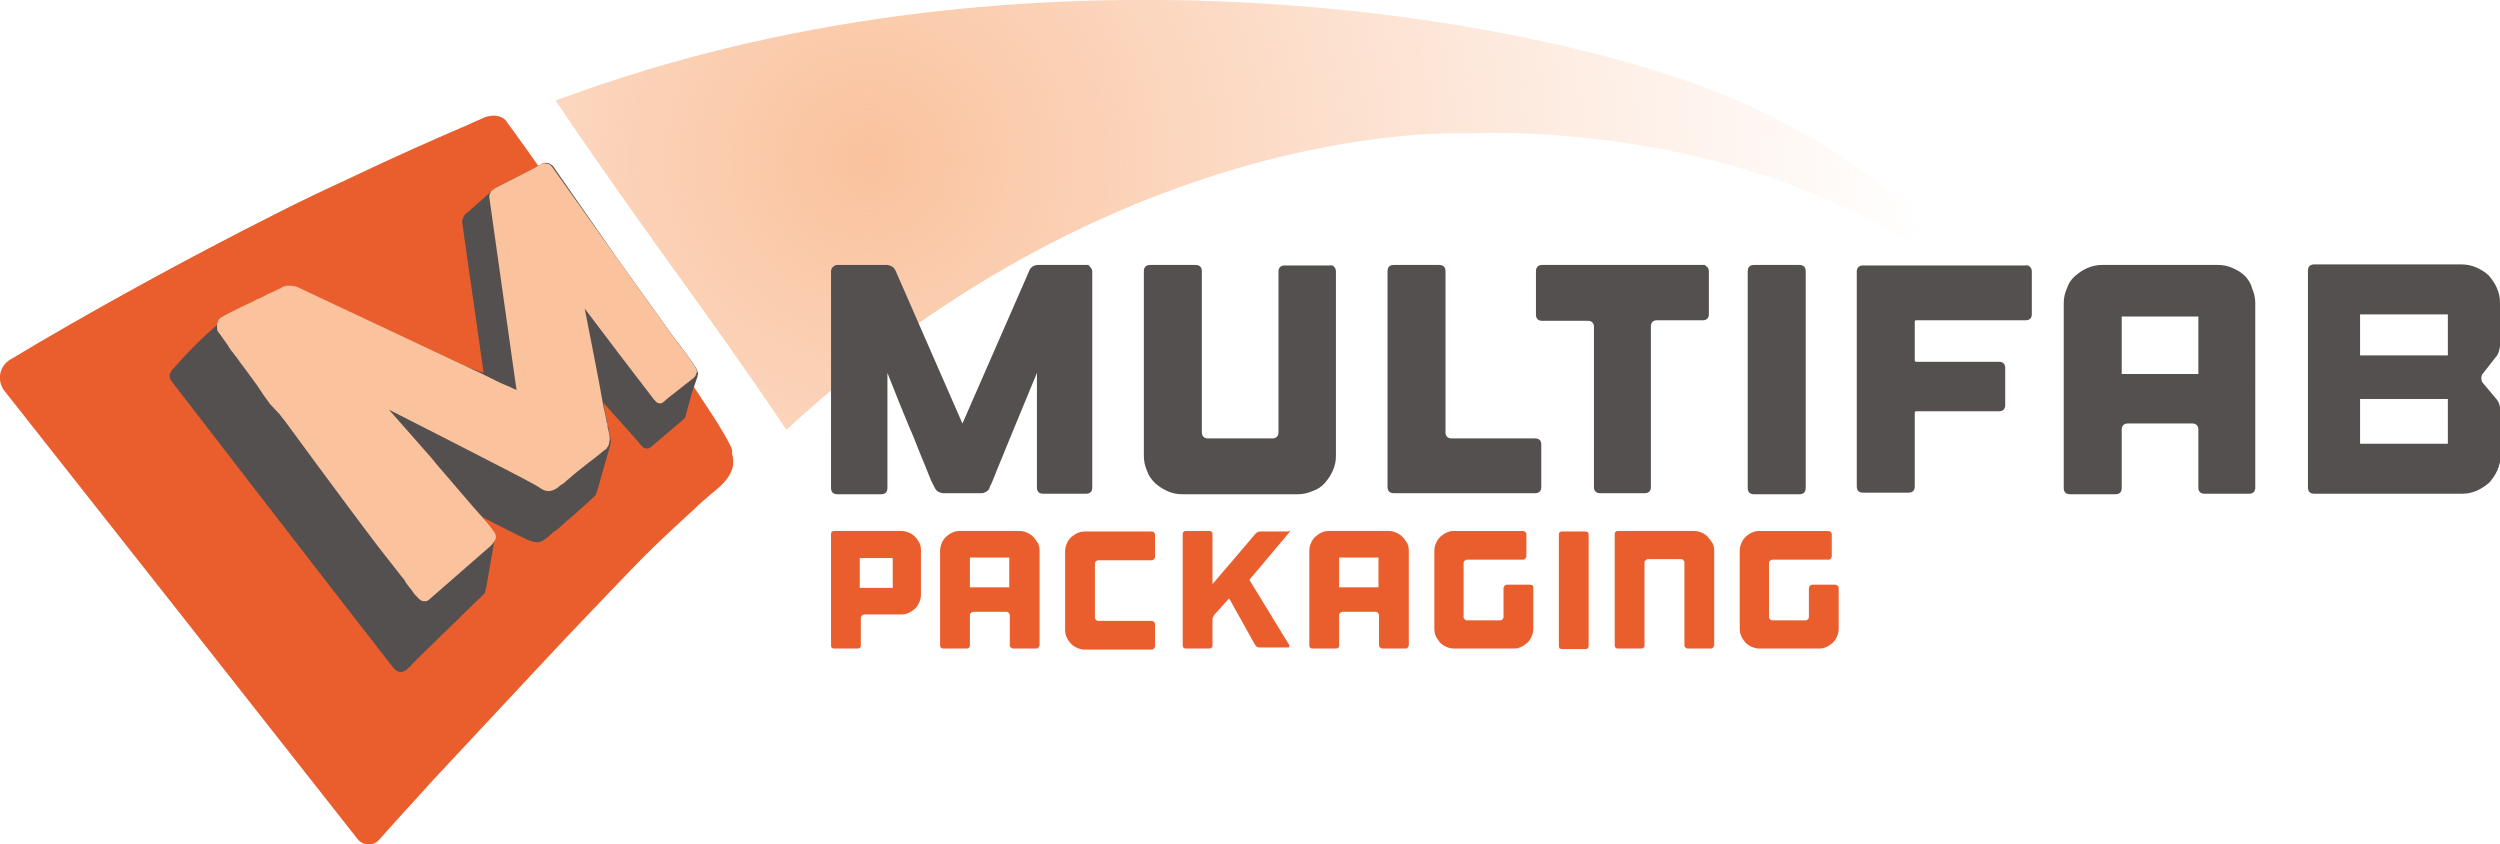 <!-- Generator: Adobe Illustrator 21.1.0, SVG Export Plug-In  -->
<svg version="1.1"
	 xmlns="http://www.w3.org/2000/svg" xmlns:xlink="http://www.w3.org/1999/xlink" xmlns:a="http://ns.adobe.com/AdobeSVGViewerExtensions/3.0/"
	 x="0px" y="0px" width="469.9px" height="158.7px" viewBox="0 0 469.9 158.7" enable-background="new 0 0 469.9 158.7"
	 xml:space="preserve">
<defs>
</defs>
<g>
	<path fill="#EA5E2D" d="M172,100.9c-0.3-0.3-0.7-0.6-1.2-0.8c-0.5-0.2-0.9-0.3-1.4-0.3h-12.6c-0.4,0-0.6,0.2-0.6,0.6v20.9
		c0,0.4,0.2,0.6,0.6,0.6h4.4c0.4,0,0.6-0.2,0.6-0.6v-5.2c0-0.2,0.1-0.3,0.2-0.4c0.1-0.1,0.3-0.2,0.4-0.2h7c0.5,0,1-0.1,1.4-0.3
		c0.5-0.2,0.8-0.5,1.2-0.8c0.3-0.3,0.6-0.7,0.8-1.2c0.2-0.5,0.3-0.9,0.3-1.4v-8.4c0-0.5-0.1-1-0.3-1.4
		C172.6,101.7,172.4,101.3,172,100.9z M167.8,110.5h-6.2v-5.6h6.2V110.5z M194.2,100.9c-0.3-0.3-0.7-0.6-1.2-0.8
		c-0.5-0.2-0.9-0.3-1.4-0.3h-11.2c-0.5,0-1,0.1-1.4,0.3c-0.5,0.2-0.8,0.5-1.2,0.8c-0.3,0.3-0.6,0.7-0.8,1.2
		c-0.2,0.5-0.3,0.9-0.3,1.4v17.8c0,0.4,0.2,0.6,0.6,0.6h4.4c0.4,0,0.6-0.2,0.6-0.6v-5.7c0-0.2,0.1-0.3,0.2-0.4
		c0.1-0.1,0.3-0.2,0.4-0.2h6.3c0.2,0,0.3,0.1,0.4,0.2c0.1,0.1,0.2,0.3,0.2,0.4v5.7c0,0.2,0.1,0.3,0.2,0.4c0.1,0.1,0.3,0.2,0.4,0.2
		h4.4c0.2,0,0.3-0.1,0.4-0.2c0.1-0.1,0.2-0.3,0.2-0.4v-17.8c0-0.5-0.1-1-0.3-1.4C194.8,101.7,194.6,101.3,194.2,100.9z M189.7,110.4
		h-7.4v-5.6h7.4V110.4z M216.5,99.9h-12h-0.6c-0.5,0-1,0.1-1.4,0.3c-0.5,0.2-0.8,0.5-1.2,0.8c-0.3,0.3-0.6,0.7-0.8,1.2
		c-0.2,0.5-0.3,0.9-0.3,1.4v2.4v2.1v7.4v2.3v0.6c0,0.5,0.1,1,0.3,1.4c0.2,0.5,0.5,0.8,0.8,1.2c0.3,0.3,0.7,0.6,1.2,0.8
		c0.5,0.2,0.9,0.3,1.4,0.3h0.6h5.4h6.6c0.2,0,0.3-0.1,0.4-0.2c0.1-0.1,0.2-0.3,0.2-0.4v-4.2c0-0.2-0.1-0.3-0.2-0.4
		c-0.1-0.1-0.3-0.2-0.4-0.2h-10.1c-0.2,0-0.3-0.1-0.4-0.2c-0.1-0.1-0.2-0.2-0.2-0.4v-10.2c0-0.2,0.1-0.3,0.2-0.4
		c0.1-0.1,0.3-0.2,0.4-0.2h10.1c0.2,0,0.3-0.1,0.4-0.2c0.1-0.1,0.2-0.3,0.2-0.4v-4.2c0-0.2-0.1-0.3-0.2-0.4
		C216.8,99.9,216.7,99.9,216.5,99.9z M242.1,99.9h-5.2c-0.2,0-0.3,0-0.5,0.1c-0.2,0.1-0.3,0.2-0.4,0.3l-8.1,9.5v-9.4
		c0-0.4-0.2-0.6-0.6-0.6h-4.4c-0.4,0-0.6,0.2-0.6,0.6v20.9c0,0.4,0.2,0.6,0.6,0.6h4.4c0.4,0,0.6-0.2,0.6-0.6v-4.7
		c0-0.2,0-0.4,0.1-0.6c0.1-0.2,0.2-0.4,0.3-0.5l2.6-2.9c0-0.1,0.1-0.1,0.2,0l4.8,8.6c0.1,0.1,0.2,0.3,0.4,0.4
		c0.2,0.1,0.3,0.1,0.5,0.1h5.2c0.2,0,0.3,0,0.3-0.1s0.1-0.2,0-0.4l-7.4-12.1c0-0.1,0-0.2,0-0.2l7.5-8.9c0.1-0.1,0.1-0.2,0.1-0.3
		C242.3,99.9,242.2,99.9,242.1,99.9z M263.6,100.9c-0.3-0.3-0.7-0.6-1.2-0.8c-0.5-0.2-0.9-0.3-1.4-0.3h-11.2c-0.5,0-1,0.1-1.4,0.3
		c-0.5,0.2-0.8,0.5-1.2,0.8c-0.3,0.3-0.6,0.7-0.8,1.2c-0.2,0.5-0.3,0.9-0.3,1.4v17.8c0,0.4,0.2,0.6,0.6,0.6h4.4
		c0.4,0,0.6-0.2,0.6-0.6v-5.7c0-0.2,0.1-0.3,0.2-0.4c0.1-0.1,0.3-0.2,0.4-0.2h6.3c0.2,0,0.3,0.1,0.4,0.2c0.1,0.1,0.2,0.3,0.2,0.4
		v5.7c0,0.2,0.1,0.3,0.2,0.4c0.1,0.1,0.3,0.2,0.4,0.2h4.4c0.2,0,0.3-0.1,0.4-0.2c0.1-0.1,0.2-0.3,0.2-0.4v-17.8c0-0.5-0.1-1-0.3-1.4
		C264.2,101.7,264,101.3,263.6,100.9z M259.1,110.4h-7.4v-5.6h7.4V110.4z M287.6,109.9h-4.4c-0.2,0-0.3,0.1-0.4,0.2
		c-0.1,0.1-0.2,0.3-0.2,0.4v5.5c0,0.2-0.1,0.3-0.2,0.4c-0.1,0.1-0.2,0.2-0.4,0.2h-6.3c-0.2,0-0.3-0.1-0.4-0.2
		c-0.1-0.1-0.2-0.2-0.2-0.4v-10.2c0-0.2,0.1-0.3,0.2-0.4c0.1-0.1,0.3-0.2,0.4-0.2h10.6c0.2,0,0.3-0.1,0.4-0.2
		c0.1-0.1,0.2-0.3,0.2-0.4v-4.2c0-0.2-0.1-0.3-0.2-0.4c-0.1-0.1-0.3-0.2-0.4-0.2h-13c-0.5,0-1,0.1-1.4,0.3c-0.5,0.2-0.8,0.5-1.2,0.8
		c-0.3,0.3-0.6,0.7-0.8,1.2c-0.2,0.5-0.3,0.9-0.3,1.4v14.7c0,0.5,0.1,1,0.3,1.4c0.2,0.5,0.5,0.8,0.8,1.2c0.3,0.3,0.7,0.6,1.2,0.8
		c0.5,0.2,0.9,0.3,1.4,0.3h11.2c0.5,0,1-0.1,1.4-0.3c0.5-0.2,0.8-0.5,1.2-0.8c0.3-0.3,0.6-0.7,0.8-1.2c0.2-0.5,0.3-0.9,0.3-1.4v-7.8
		c0-0.2-0.1-0.3-0.2-0.4C287.9,110,287.8,109.9,287.6,109.9z M298,99.9h-4.4c-0.4,0-0.6,0.2-0.6,0.6v20.9c0,0.4,0.2,0.6,0.6,0.6h4.4
		c0.4,0,0.6-0.2,0.6-0.6v-20.9C298.6,100.1,298.4,99.9,298,99.9z M321,100.9c-0.3-0.3-0.7-0.6-1.2-0.8c-0.5-0.2-0.9-0.3-1.4-0.3
		h-14.3c-0.4,0-0.6,0.2-0.6,0.6v20.9c0,0.4,0.2,0.6,0.6,0.6h4.4c0.4,0,0.6-0.2,0.6-0.6v-15.6c0-0.2,0.1-0.3,0.2-0.4
		c0.1-0.1,0.3-0.2,0.4-0.2h6.3c0.2,0,0.3,0.1,0.4,0.2c0.1,0.1,0.2,0.2,0.2,0.4v15.6c0,0.2,0.1,0.3,0.2,0.4c0.1,0.1,0.2,0.2,0.4,0.2
		h4.4c0.2,0,0.3-0.1,0.4-0.2c0.1-0.1,0.2-0.3,0.2-0.4v-17.8c0-0.5-0.1-1-0.3-1.4C321.6,101.7,321.3,101.3,321,100.9z M345.4,110.1
		c-0.1-0.1-0.3-0.2-0.4-0.2h-4.4c-0.2,0-0.3,0.1-0.4,0.2c-0.1,0.1-0.2,0.3-0.2,0.4v5.5c0,0.2-0.1,0.3-0.2,0.4
		c-0.1,0.1-0.2,0.2-0.4,0.2h-6.3c-0.2,0-0.3-0.1-0.4-0.2c-0.1-0.1-0.2-0.2-0.2-0.4v-10.2c0-0.2,0.1-0.3,0.2-0.4
		c0.1-0.1,0.3-0.2,0.4-0.2h10.6c0.2,0,0.3-0.1,0.4-0.2c0.1-0.1,0.2-0.3,0.2-0.4v-4.2c0-0.2-0.1-0.3-0.2-0.4
		c-0.1-0.1-0.3-0.2-0.4-0.2h-13c-0.5,0-1,0.1-1.4,0.3c-0.5,0.2-0.8,0.5-1.2,0.8c-0.3,0.3-0.6,0.7-0.8,1.2c-0.2,0.5-0.3,0.9-0.3,1.4
		v14.7c0,0.5,0.1,1,0.3,1.4c0.2,0.5,0.5,0.8,0.8,1.2c0.3,0.3,0.7,0.6,1.2,0.8c0.5,0.2,0.9,0.3,1.4,0.3h11.2c0.5,0,1-0.1,1.4-0.3
		c0.5-0.2,0.8-0.5,1.2-0.8c0.3-0.3,0.6-0.7,0.8-1.2c0.2-0.5,0.3-0.9,0.3-1.4v-7.8C345.6,110.3,345.5,110.2,345.4,110.1z M137.5,84.2
		c-1.6-3.3-4-6.8-4-6.8c-0.7-1.1-1.4-2.1-2.1-3.2c-0.4-0.6-0.8-1.2-1.2-1.8c0,0-0.1-0.1-0.1-0.1c-0.2-0.2-0.3-0.5-0.5-0.7
		c0,0,0-0.1-0.1-0.1c-0.3-0.4-0.5-0.8-0.8-1.2c-9.2-13-18.3-26.1-27.5-39.1c-0.6-0.8-1.1-1.6-1.7-2.4c-2.2-3.1-3.8-5.3-4.2-5.8
		c0,0-0.1-0.1-0.1-0.2c-0.3-0.4-0.7-0.7-1.1-0.8c0,0-0.1,0-0.1-0.1c0,0-0.1,0-0.1,0c-0.1,0-0.3-0.1-0.5-0.1
		c-0.9-0.2-1.7,0.1-2.2,0.2c-1,0.5-2.1,0.9-3.1,1.4c-6.1,2.6-13.8,6-22.6,10.2c-0.1,0-0.1,0.1-0.2,0.1c-2,0.9-4.1,1.9-6.2,2.9
		c-2.9,1.4-4.8,2.3-7.5,3.7C34.9,48.7,16,59.1,1.9,67.6c-2,1.2-2.5,3.8-1.2,5.7c22.2,28.1,44.4,56.3,66.5,84.4c1,1.3,3,1.4,4.1,0.1
		c2.3-2.6,5.2-5.8,8.5-9.4c0.5-0.6,0.5-0.6,4.7-5.1c3-3.2,8.1-8.7,16.9-18.1c7-7.5,13-13.7,17.3-18.2c3-3.1,5.3-5.3,6.5-6.4
		c3.7-3.5,5.4-5,5.4-5c0.2-0.2,0.5-0.5,0.7-0.7c0.9-0.8,1.7-1.5,2.3-2c1.5-1.2,2.4-2,3.2-3.1c0.1-0.2,0.2-0.3,0.3-0.5
		c0.4-0.7,0.6-1.3,0.7-1.9c0.1-1-0.1-1.8-0.2-2.1C137.7,84.7,137.5,84.3,137.5,84.2z"/>
	<radialGradient id="SVGID_1_" cx="163.367" cy="30.118" r="199.088" gradientUnits="userSpaceOnUse">
		<stop  offset="0" style="stop-color:#EA5E2D;stop-opacity:0.382"/>
		<stop  offset="0" style="stop-color:#FAC29D"/>
		<stop  offset="1" style="stop-color:#FBCDB2;stop-opacity:0"/>
	</radialGradient>
	<path fill="url(#SVGID_1_)" d="M382.3,64.4c-4.4-4.4-10.8-10.2-19.3-16.1c-38.3-26.5-87.7-23.2-87.7-23.2s-63.4-3.4-127.5,55.7
		c-0.1-0.2-0.2-0.4-0.4-0.6C139.9,69,132.7,59,125.7,49.3c-6.8-9.5-13.9-19.4-21.2-30.3c0,0,0-0.1-0.1-0.1c3.4-1.2,6.3-2.3,8.8-3.1
		C197.4-12.5,286.8,3,323,17.4c29.4,11.7,49,32.9,50.9,35.1C377.7,57.3,380.5,61.5,382.3,64.4z"/>
	<path fill="#555050" d="M130.8,69.2C130.8,69.2,130.8,69.1,130.8,69.2c-0.1-0.2-0.1-0.3-0.2-0.3c-0.1-0.3-0.8-1.3-1.9-2.8
		c0,0,0,0-0.1-0.1c-0.5-0.7-1.2-1.6-1.9-2.5v0l-10.6-14.8L104,31.3c0-0.1-0.1-0.1-0.2-0.2c-0.2-0.2-0.5-0.3-0.6-0.4
		c0,0-0.3-0.1-0.6-0.1c-0.1,0-0.1,0-0.1,0c-0.1,0-0.1,0-0.1,0c-0.1,0-0.2,0.1-0.3,0.1l-0.1,0l-0.7,0.4l-0.5,0.3
		c-4.3,2.2-7.4,3.8-7.6,3.9c-0.1,0.1-0.2,0.2-0.2,0.2c0,0,0,0,0,0c-0.1,0.1-0.1,0.1-0.2,0.1c-0.1,0.1-0.2,0.2-0.4,0.3
		c-0.4,0.4-4.4,3.9-4.6,4.1c-0.1,0.1-0.2,0.1-0.2,0.1c-0.1,0-0.1,0.1-0.1,0.1c0,0,0,0,0,0c0,0,0,0,0,0c-0.2,0.2-0.3,0.4-0.4,0.6
		c-0.2,0.4-0.3,0.8-0.2,1.2c1.3,9.4,2.7,18.7,4,28.1L87.9,69L56.4,54.4c-0.4-0.2-1-0.3-1.6-0.3c-0.2,0-0.3,0-0.5,0
		c-0.1,0-0.1,0-0.2,0c-0.1,0-0.2,0-0.2,0.1c-0.1,0-0.2,0-0.3,0.1c-0.1,0-0.2,0-0.2,0.1c-0.1,0-0.1,0.1-0.2,0.1c0,0-0.1,0-0.1,0.1
		c-0.4,0.2-0.8,0.4-1.1,0.5c-0.4,0.2-0.7,0.3-1,0.5c-0.2,0.1-0.3,0.2-0.5,0.2c-0.3,0.1-0.6,0.3-0.9,0.5c-0.2,0.1-0.3,0.1-0.5,0.2
		c-0.1,0-0.2,0.1-0.2,0.1c-0.2,0.1-0.3,0.2-0.5,0.2c0,0,0,0,0,0c0,0-0.1,0-0.1,0.1c0,0,0,0-0.1,0c0,0-0.1,0-0.1,0.1
		c-0.1,0-0.1,0.1-0.2,0.1c0,0-3.6,1.6-5.8,2.9c0,0-0.1,0.1-0.2,0.1c0,0,0,0-0.1,0.1c0,0-0.1,0.1-0.1,0.1c0,0,0,0-0.1,0.1
		c0,0,0,0-0.1,0.1c-3.5,2.9-6.5,6-9.3,9.2c0,0,0,0,0,0.1c-0.1,0.1-0.4,0.5-0.3,1c0,0.4,0.3,0.8,0.3,0.8c0,0,0,0,0,0
		c23.8,30.9,41.3,53.4,41.8,54c0.5,0.6,1.1,0.7,1.1,0.7c0.1,0,0.2,0,0.3,0l0,0c0.3,0,0.6-0.2,0.9-0.3c0.1-0.1,0.2-0.1,0.2-0.2
		c0,0,0,0,0,0c0.1-0.1,0.1-0.1,0.2-0.2c0,0,0,0,0,0c0.1-0.1,0.2-0.2,0.3-0.2c0.2-0.2,0.4-0.4,0.4-0.5c0.1-0.1,0.5-0.5,1.4-1.4
		c0,0,0,0,0,0c8.8-8.6,11.9-11.6,12-11.7l0.2-0.2c0.1-0.1,0.2-0.3,0.2-0.4c0-0.1,0.1-0.2,0.1-0.3c0,0,0,0,0,0l0,0c0,0,0,0,0-0.1
		c0,0,0,0,0-0.1c0-0.1,0-0.2,0.1-0.3c0,0,0,0,0,0c0.3-1.7,1.2-6.9,1.2-6.9c0,0,0.4-2.2,0.4-2.2c0,0,0,0,0-0.1c0,0,0-0.1,0-0.1l0-0.1
		c0-0.1,0-0.2-0.1-0.4c-0.1-0.3-0.2-0.5-0.3-0.7c-0.1-0.1-0.2-0.3-0.4-0.5c-0.2-0.3-0.5-0.7-0.8-1c-0.4-0.4-0.7-0.8-0.7-0.8
		c-0.1-0.1-0.3-0.3-0.6-0.7c0.7,0.4,1.4,0.7,2.1,1.1l0,0c4.1,2.1,6.9,3.5,7.6,3.7c0.8,0.3,1.5,0.2,1.5,0.2c0.1,0,0.3-0.1,0.6-0.2
		c0.1,0,0.2-0.1,0.3-0.2c0.2-0.1,0.3-0.2,0.4-0.3c0,0,0.1,0,0.1,0c0.2-0.2,0.4-0.4,0.6-0.5c0,0,0,0,0.1-0.1c0.2-0.2,0.3-0.3,0.4-0.4
		c0.1-0.1,0.1-0.1,0.2-0.2c0.1,0,0.1-0.1,0.2-0.1c0,0,0.1-0.1,0.2-0.1c0,0,0,0,0,0c0.1-0.1,0.3-0.3,0.5-0.4c1.1-1,2.2-2,3.3-2.9
		c0.3-0.3,0.7-0.6,1-0.9c0.7-0.6,1.4-1.3,2.1-1.9c0,0,0.1-0.1,0.1-0.1c0.1-0.1,0.2-0.1,0.2-0.2c0,0,0,0,0,0c0,0,0,0,0.1-0.1
		c0.2-0.2,0.3-0.3,0.3-0.4c0.1-0.1,0.1-0.2,0.1-0.3c0.1-0.2,0.2-0.4,0.2-0.5c0.7-2.6,1.5-5.2,2.2-7.7c0-0.1,0.1-0.4,0.2-0.7
		c0,0,0,0,0,0c0,0,0,0,0,0c0,0,0,0,0,0c0.2-0.6,0.1-1.2-0.1-2.1c-0.1-0.4-0.1-0.6-0.2-0.8c0,0,0,0,0,0c0,0,0-0.1,0-0.2
		c0-0.1-0.1-0.3-0.1-0.6c0-0.1,0-0.2-0.1-0.2c-0.1-0.3-0.1-0.7-0.2-1.2c0-0.1-0.1-0.3-0.1-0.4c0-0.1-0.1-0.3-0.1-0.5
		c0-0.1-0.1-0.3-0.1-0.4c-0.1-0.5-0.2-1-0.3-1.6l6.1,6.8c0.3,0.4,0.7,0.8,1,1.2c0.3,0.4,0.6,0.6,1,0.6c0.2,0,0.4,0,0.6-0.1
		c0.1-0.1,0.3-0.2,0.4-0.3l6-5.1c0.1-0.1,0.2-0.2,0.3-0.4c0.1-0.2,0.1-0.3,0.1-0.4c0.3-1,0.6-2.1,0.9-3.2c0.1-0.4,0.2-0.9,0.4-1.4
		c0.2-0.5,0.4-1.2,0.9-2.6c0,0,0-0.1,0-0.1c0,0,0,0,0,0c0,0,0,0,0,0c0,0,0,0,0,0c0,0,0,0,0,0c0-0.2,0.1-0.3,0.1-0.3v0
		c0-0.1,0-0.2,0-0.3C130.9,69.4,130.9,69.2,130.8,69.2z M41.2,60.8c0,0.1-0.1,0.1-0.1,0.2c0,0,0,0,0,0c0,0,0,0,0,0
		c0.1-0.2,0.2-0.3,0.2-0.4C41.2,60.7,41.2,60.7,41.2,60.8z M205,50.3c0.2,0.2,0.3,0.5,0.3,0.7v40.7c0,0.3-0.1,0.6-0.3,0.8
		c-0.2,0.2-0.5,0.3-0.8,0.3h-8.2c-0.3,0-0.6-0.1-0.8-0.3c-0.2-0.2-0.3-0.5-0.3-0.8V70.1l-4.3,10.4c-0.5,1.3-1.1,2.6-1.6,3.9
		c-0.5,1.3-1,2.4-1.4,3.4c-0.4,1-0.7,1.8-1,2.5c-0.3,0.7-0.4,1-0.5,1l-0.1,0.4c-0.1,0.3-0.3,0.5-0.6,0.7c-0.3,0.2-0.6,0.3-1,0.3
		h-7.1c-0.3,0-0.6-0.1-1-0.3c-0.3-0.2-0.5-0.5-0.6-0.7l-0.2-0.4c0,0-0.2-0.4-0.5-1c-0.3-0.7-0.6-1.5-1-2.5c-0.4-1-0.9-2.1-1.4-3.4
		c-0.5-1.3-1-2.6-1.6-3.9c-1.3-3.1-2.7-6.6-4.2-10.4v21.6c0,0.8-0.4,1.2-1.2,1.2h-8.2c-0.8,0-1.2-0.4-1.2-1.2V51
		c0-0.4,0.2-0.8,0.6-1c0.1-0.1,0.3-0.2,0.6-0.2h0.1h8.5h0.7c0.3,0,0.6,0.1,1,0.3c0.3,0.2,0.5,0.5,0.6,0.7l12.6,28.8l12.6-28.8
		c0.1-0.3,0.3-0.5,0.6-0.7c0.3-0.2,0.6-0.3,1-0.3h0.7h8.5h0.1h0.2C204.6,49.9,204.9,50.1,205,50.3z M250.8,50.2
		c0.2,0.2,0.3,0.5,0.3,0.8v34.7c0,1-0.2,1.9-0.6,2.8c-0.4,0.9-0.9,1.6-1.5,2.3c-0.6,0.7-1.4,1.2-2.3,1.5c-0.9,0.4-1.8,0.6-2.8,0.6
		h-21.7c-1,0-1.9-0.2-2.8-0.6c-0.9-0.4-1.6-0.9-2.3-1.5c-0.7-0.7-1.2-1.4-1.5-2.3c-0.4-0.9-0.6-1.8-0.6-2.8V51
		c0-0.8,0.4-1.2,1.2-1.2h8.5c0.8,0,1.2,0.4,1.2,1.2v30.3c0,0.3,0.1,0.6,0.3,0.8c0.2,0.2,0.5,0.3,0.8,0.3h12.2c0.3,0,0.6-0.1,0.8-0.3
		c0.2-0.2,0.3-0.5,0.3-0.8V51c0-0.3,0.1-0.6,0.3-0.8c0.2-0.2,0.5-0.3,0.8-0.3h8.5C250.3,49.8,250.6,49.9,250.8,50.2z M289.4,82.7
		c0.2,0.2,0.3,0.5,0.3,0.8v8.1c0,0.3-0.1,0.6-0.3,0.8c-0.2,0.2-0.5,0.3-0.8,0.3H262c-0.8,0-1.2-0.4-1.2-1.2V51
		c0-0.8,0.4-1.2,1.2-1.2h8.5c0.8,0,1.2,0.4,1.2,1.2v30.3c0,0.3,0.1,0.6,0.3,0.8c0.2,0.2,0.5,0.3,0.8,0.3h15.7
		C288.9,82.4,289.2,82.5,289.4,82.7z M320.9,50.2c0.2,0.2,0.3,0.5,0.3,0.8v8.1c0,0.3-0.1,0.6-0.3,0.8c-0.2,0.2-0.5,0.3-0.8,0.3h-8.7
		c-0.3,0-0.6,0.1-0.8,0.3c-0.2,0.2-0.3,0.5-0.3,0.8v30.3c0,0.3-0.1,0.6-0.3,0.8c-0.2,0.2-0.5,0.3-0.8,0.3h-8.5
		c-0.3,0-0.6-0.1-0.8-0.3c-0.2-0.2-0.3-0.5-0.3-0.8V61.4c0-0.3-0.1-0.6-0.3-0.8c-0.2-0.2-0.5-0.3-0.8-0.3h-8.7
		c-0.3,0-0.6-0.1-0.8-0.3c-0.2-0.2-0.3-0.5-0.3-0.8V51c0-0.8,0.4-1.2,1.2-1.2h8.7h2.3h8.5h2.3h8.7C320.4,49.8,320.6,49.9,320.9,50.2
		z M339.4,51v40.7c0,0.8-0.4,1.2-1.2,1.2h-8.5c-0.8,0-1.2-0.4-1.2-1.2V51c0-0.8,0.4-1.2,1.2-1.2h8.5C339,49.8,339.4,50.2,339.4,51z
		 M381.6,50.2c0.2,0.2,0.3,0.5,0.3,0.8v8.1c0,0.3-0.1,0.6-0.3,0.8c-0.2,0.2-0.5,0.3-0.8,0.3h-20.6c-0.2,0-0.3,0.1-0.3,0.2v7.3
		c0,0.2,0.1,0.3,0.3,0.3h15.6c0.3,0,0.6,0.1,0.8,0.3c0.2,0.2,0.3,0.5,0.3,0.8v7.1c0,0.3-0.1,0.6-0.3,0.8c-0.2,0.2-0.5,0.3-0.8,0.3
		h-15.6c-0.2,0-0.3,0.1-0.3,0.3v13.8c0,0.8-0.4,1.2-1.2,1.2h-8.5c-0.8,0-1.2-0.4-1.2-1.2V51c0-0.3,0.1-0.6,0.3-0.8
		c0.2-0.2,0.5-0.3,0.8-0.3h30.5C381.1,49.8,381.3,49.9,381.6,50.2z M422,51.9c-0.6-0.6-1.4-1.1-2.3-1.5c-0.9-0.4-1.8-0.6-2.8-0.6
		h-21.8c-1,0-1.9,0.2-2.8,0.6c-0.9,0.4-1.6,0.9-2.3,1.5c-0.7,0.6-1.2,1.4-1.5,2.3c-0.4,0.9-0.6,1.8-0.6,2.8v34.7
		c0,0.8,0.4,1.2,1.2,1.2h8.5c0.8,0,1.2-0.4,1.2-1.2v-11c0-0.3,0.1-0.6,0.3-0.8c0.2-0.2,0.5-0.3,0.8-0.3h12.2c0.3,0,0.6,0.1,0.8,0.3
		c0.2,0.2,0.3,0.5,0.3,0.8v11c0,0.3,0.1,0.6,0.3,0.8c0.2,0.2,0.5,0.3,0.8,0.3h8.5c0.3,0,0.6-0.1,0.8-0.3c0.2-0.2,0.3-0.5,0.3-0.8V57
		c0-1-0.2-1.9-0.6-2.8C423.1,53.3,422.6,52.6,422,51.9z M413.2,70.3h-14.4V59.5h14.4V70.3z M469.2,67c0.2-0.2,0.4-0.6,0.5-1
		c0.1-0.4,0.2-0.7,0.2-1.1v-8c0-1-0.2-1.9-0.6-2.8c-0.4-0.9-0.9-1.6-1.5-2.3c-0.6-0.6-1.4-1.1-2.3-1.5c-0.9-0.4-1.8-0.6-2.8-0.6H435
		c-0.8,0-1.2,0.4-1.2,1.2v40.7c0,0.8,0.4,1.2,1.2,1.2h27.8c1,0,1.9-0.2,2.8-0.6c0.9-0.4,1.6-0.9,2.3-1.5c0.6-0.7,1.1-1.4,1.5-2.3
		c0.4-0.9,0.6-1.8,0.6-2.8v-8.4c0-0.3-0.1-0.7-0.2-1.1c-0.1-0.4-0.3-0.7-0.5-1l-2.6-3.1c-0.2-0.2-0.3-0.5-0.3-0.9
		c0-0.4,0.1-0.7,0.3-0.9L469.2,67z M460.1,83.4h-16.5V75h16.5V83.4z M460.1,66.8h-16.5v-7.7h16.5V66.8z"/>
	<path fill="#FAC29D" d="M131,69.8L131,69.8c0,0.1,0,0.2-0.1,0.4c0,0,0,0,0,0c0,0,0,0.1-0.1,0.2c0,0,0,0,0,0.1
		c-0.1,0.1-0.2,0.3-0.2,0.3c0,0,0,0.1-0.1,0.1c0,0-0.1,0.1-0.2,0.2c-0.2,0.2-4.9,3.8-5.2,4.1c-0.1,0.1-0.1,0.1-0.2,0.2
		c-0.2,0.2-0.3,0.2-0.4,0.3c0,0-0.1,0-0.1,0.1c0,0-0.1,0-0.1,0c0,0-0.1,0-0.1,0c0,0,0,0,0,0c0,0-0.1,0-0.1,0c-0.1,0-0.2,0-0.3,0
		c-0.1,0-0.2-0.1-0.2-0.1c-0.1,0-0.2-0.1-0.2-0.1c0,0-0.1,0-0.1-0.1c0,0,0,0,0,0c0,0-0.1-0.1-0.1-0.1c-0.1-0.1-0.1-0.2-0.2-0.2
		c-4.4-5.7-8.8-11.5-13.1-17.2c1.6,8.2,2.7,13.7,3.3,17.2c0.1,0.6,0.2,1.2,0.3,1.6c0,0.1,0.1,0.3,0.1,0.4c0,0.2,0.1,0.3,0.1,0.5
		c0,0.1,0.1,0.3,0.1,0.4c0.1,0.5,0.2,0.8,0.2,1.2c0,0.1,0,0.2,0.1,0.2c0.1,0.2,0.1,0.4,0.1,0.6c0,0.1,0,0.1,0,0.2c0,0,0,0,0,0
		c0.1,0.3,0.1,0.5,0.2,0.8c0.2,0.9,0.3,1.4,0.1,2.1c0,0,0,0,0,0c0,0,0,0,0,0c0,0,0,0,0,0c0,0,0,0,0,0.1c0,0.1-0.1,0.2-0.1,0.3
		c0,0.1-0.1,0.2-0.1,0.3c-0.1,0.1-0.2,0.2-0.3,0.4c0,0,0,0.1-0.1,0.1c0,0,0,0,0,0c-0.1,0.1-0.2,0.2-0.3,0.2c0,0-0.1,0-0.1,0.1
		c-1.1,0.9-2.2,1.8-3.3,2.6c-1.1,0.9-2.3,1.8-3.4,2.8c-0.3,0.2-0.5,0.4-0.7,0.6c-0.1,0.1-0.2,0.2-0.3,0.2c-0.1,0.1-0.2,0.2-0.3,0.2
		c-0.3,0.2-0.5,0.4-0.6,0.5c-0.4,0.3-0.9,0.6-1.6,0.7c-0.3,0-0.7,0-0.8-0.1c-0.4-0.1-0.6-0.2-1.5-0.8c-0.2-0.1-0.5-0.3-0.7-0.4
		c-2.4-1.4-27-13.9-27-13.9c-0.1,0-0.2-0.1-0.2-0.1l8.1,9.2c0.1,0.2,0.3,0.3,0.4,0.5c0.1,0.2,0.3,0.3,0.4,0.5c4.5,5.2,7,8.2,8.2,9.5
		c0.4,0.4,0.6,0.7,0.6,0.7c0,0,0.3,0.4,0.7,0.8c0.3,0.4,0.6,0.7,0.8,1c0.1,0.2,0.3,0.4,0.4,0.5c0.1,0.2,0.3,0.4,0.4,0.7
		c0,0.1,0.1,0.2,0.1,0.4l0,0.1c0,0,0,0.1,0,0.1c0,0,0,0,0,0.1c0,0.2-0.1,0.3-0.1,0.3c0,0,0,0.1-0.1,0.2c0,0-0.1,0.1-0.1,0.2
		c-0.3,0.5-0.9,1-0.9,1c-3.7,3.2-7.3,6.4-11,9.6h0c0,0-0.1,0.1-0.1,0.1c-0.2,0.2-0.4,0.3-0.7,0.5c0,0-0.1,0-0.1,0c0,0,0,0-0.1,0
		c0,0,0,0,0,0c0,0,0,0,0,0l-0.1,0c-0.1,0-0.2,0-0.3,0c-0.3,0-0.6-0.2-0.8-0.4c-0.3-0.2-0.4-0.5-0.5-0.5c0,0,0,0-0.1-0.1c0,0,0,0,0,0
		c0,0,0,0-0.1-0.1c0,0,0,0,0,0c0,0,0,0,0,0c0,0,0-0.1-0.1-0.1v0c0,0,0,0,0,0c0,0,0-0.1-0.1-0.1c0,0,0,0,0,0
		c-0.1-0.1-0.1-0.2-0.2-0.3l0,0c0,0,0,0,0,0c0,0,0,0,0,0c-0.1-0.1-0.1-0.2-0.2-0.3c-0.4-0.5-0.8-1-1.3-1.7c0,0,0,0,0-0.1
		c-0.2-0.3-0.4-0.6-0.7-0.9c0,0-2.2-2.8-4.3-5.5c-1.7-2.2-8.6-11.4-17.9-24.1c-0.1-0.1-0.1-0.1-0.2-0.2c0,0,0,0,0,0
		c-0.2-0.3-0.4-0.5-0.6-0.8L50.8,76l-1.3-1.8l-0.6-0.9l-0.6-0.9l-1.9-2.6l-1.2-1.6c-0.4-0.6-0.8-1.1-1.1-1.5
		c-0.2-0.3-0.5-0.6-0.7-0.9c-0.2-0.3-0.4-0.5-0.5-0.8c0,0,0,0,0,0l-0.5-0.7c-0.8-1.1-1.2-1.7-1.3-1.8c0,0,0,0,0,0c0,0,0,0,0,0
		c0,0,0,0-0.1-0.1c-0.2-0.3-0.2-0.6-0.2-0.8c0,0,0,0,0-0.1c0,0,0,0,0-0.1c0,0,0-0.1,0-0.1c0-0.1,0-0.1,0-0.2c0,0,0-0.1,0-0.1
		c0,0,0,0,0-0.1c0,0,0,0,0,0c0,0,0,0,0-0.1c0.1-0.2,0.2-0.3,0.2-0.4c0,0,0,0,0-0.1c0-0.1,0.1-0.1,0.1-0.2c0,0,0,0,0.1-0.1
		c0,0,0,0,0.1-0.1c0,0,0.1-0.1,0.1-0.1c0,0,0,0,0.1-0.1c0,0,0.1-0.1,0.2-0.1c2.2-1.3,5.8-2.9,5.8-2.9c0.1,0,0.2-0.1,0.2-0.1
		c0,0,0.1,0,0.1-0.1c0,0,0,0,0.1,0c0,0,0.1,0,0.1-0.1c0,0,0,0,0,0c0.2-0.1,0.3-0.2,0.5-0.2c0.1,0,0.2-0.1,0.2-0.1
		c0.2-0.1,0.3-0.1,0.5-0.2c0.3-0.2,0.6-0.3,0.9-0.5c0.2-0.1,0.3-0.2,0.5-0.2c0.3-0.2,0.7-0.3,1-0.5c0.4-0.2,0.7-0.3,1.1-0.5
		c0,0,0.1,0,0.1-0.1c0,0,0.1,0,0.2-0.1c0.1,0,0.1-0.1,0.2-0.1c0.1,0,0.2-0.1,0.3-0.1c0.1,0,0.2,0,0.2-0.1c0.1,0,0.1,0,0.2,0
		c0.1,0,0.3,0,0.5,0c0.6,0,1.2,0.1,1.6,0.3L87.9,69l2.8,1.3c0,0,0,0,0,0c0.4,0.2,0.8,0.4,1.2,0.6c0.3,0.2,0.7,0.3,1,0.5
		c0.3,0.2,0.7,0.3,1,0.5c0.5,0.2,0.9,0.4,1.4,0.6c0,0,0,0,0,0c0.2,0.1,0.5,0.2,0.7,0.3c0.4,0.2,0.8,0.4,1.1,0.5v0l-0.2-1.3
		l-4.9-34.7c-0.1-0.4,0-0.8,0.2-1.1c0,0,0-0.1,0.1-0.2c0-0.1,0-0.1,0.1-0.1c0.1-0.1,0.1-0.1,0.2-0.2c0,0,0,0,0,0c0,0,0,0,0,0
		c0.1-0.1,0.2-0.1,0.2-0.1s0,0,0,0c0,0,0.1-0.1,0.2-0.2c0.2-0.1,3.3-1.7,7.6-3.9l0.5-0.3l0.7-0.4l0.1,0c0.1,0,0.2-0.1,0.3-0.1
		c0,0,0.1,0,0.1,0c0,0,0.1,0,0.1,0c0.3,0,0.6,0.1,0.6,0.1c0.1,0,0.4,0.1,0.6,0.4c0.1,0.1,0.1,0.1,0.2,0.2l12.3,17.3l10.6,14.8v0
		c0.7,0.9,1.3,1.8,1.9,2.5c0,0,0,0,0.1,0.1c1.1,1.5,1.7,2.5,1.9,2.8c0,0.1,0.1,0.2,0.2,0.3c0,0,0,0,0,0c0,0.1,0.1,0.2,0.1,0.3
		C130.9,69.6,131,69.7,131,69.8z"/>
</g>
</svg>
